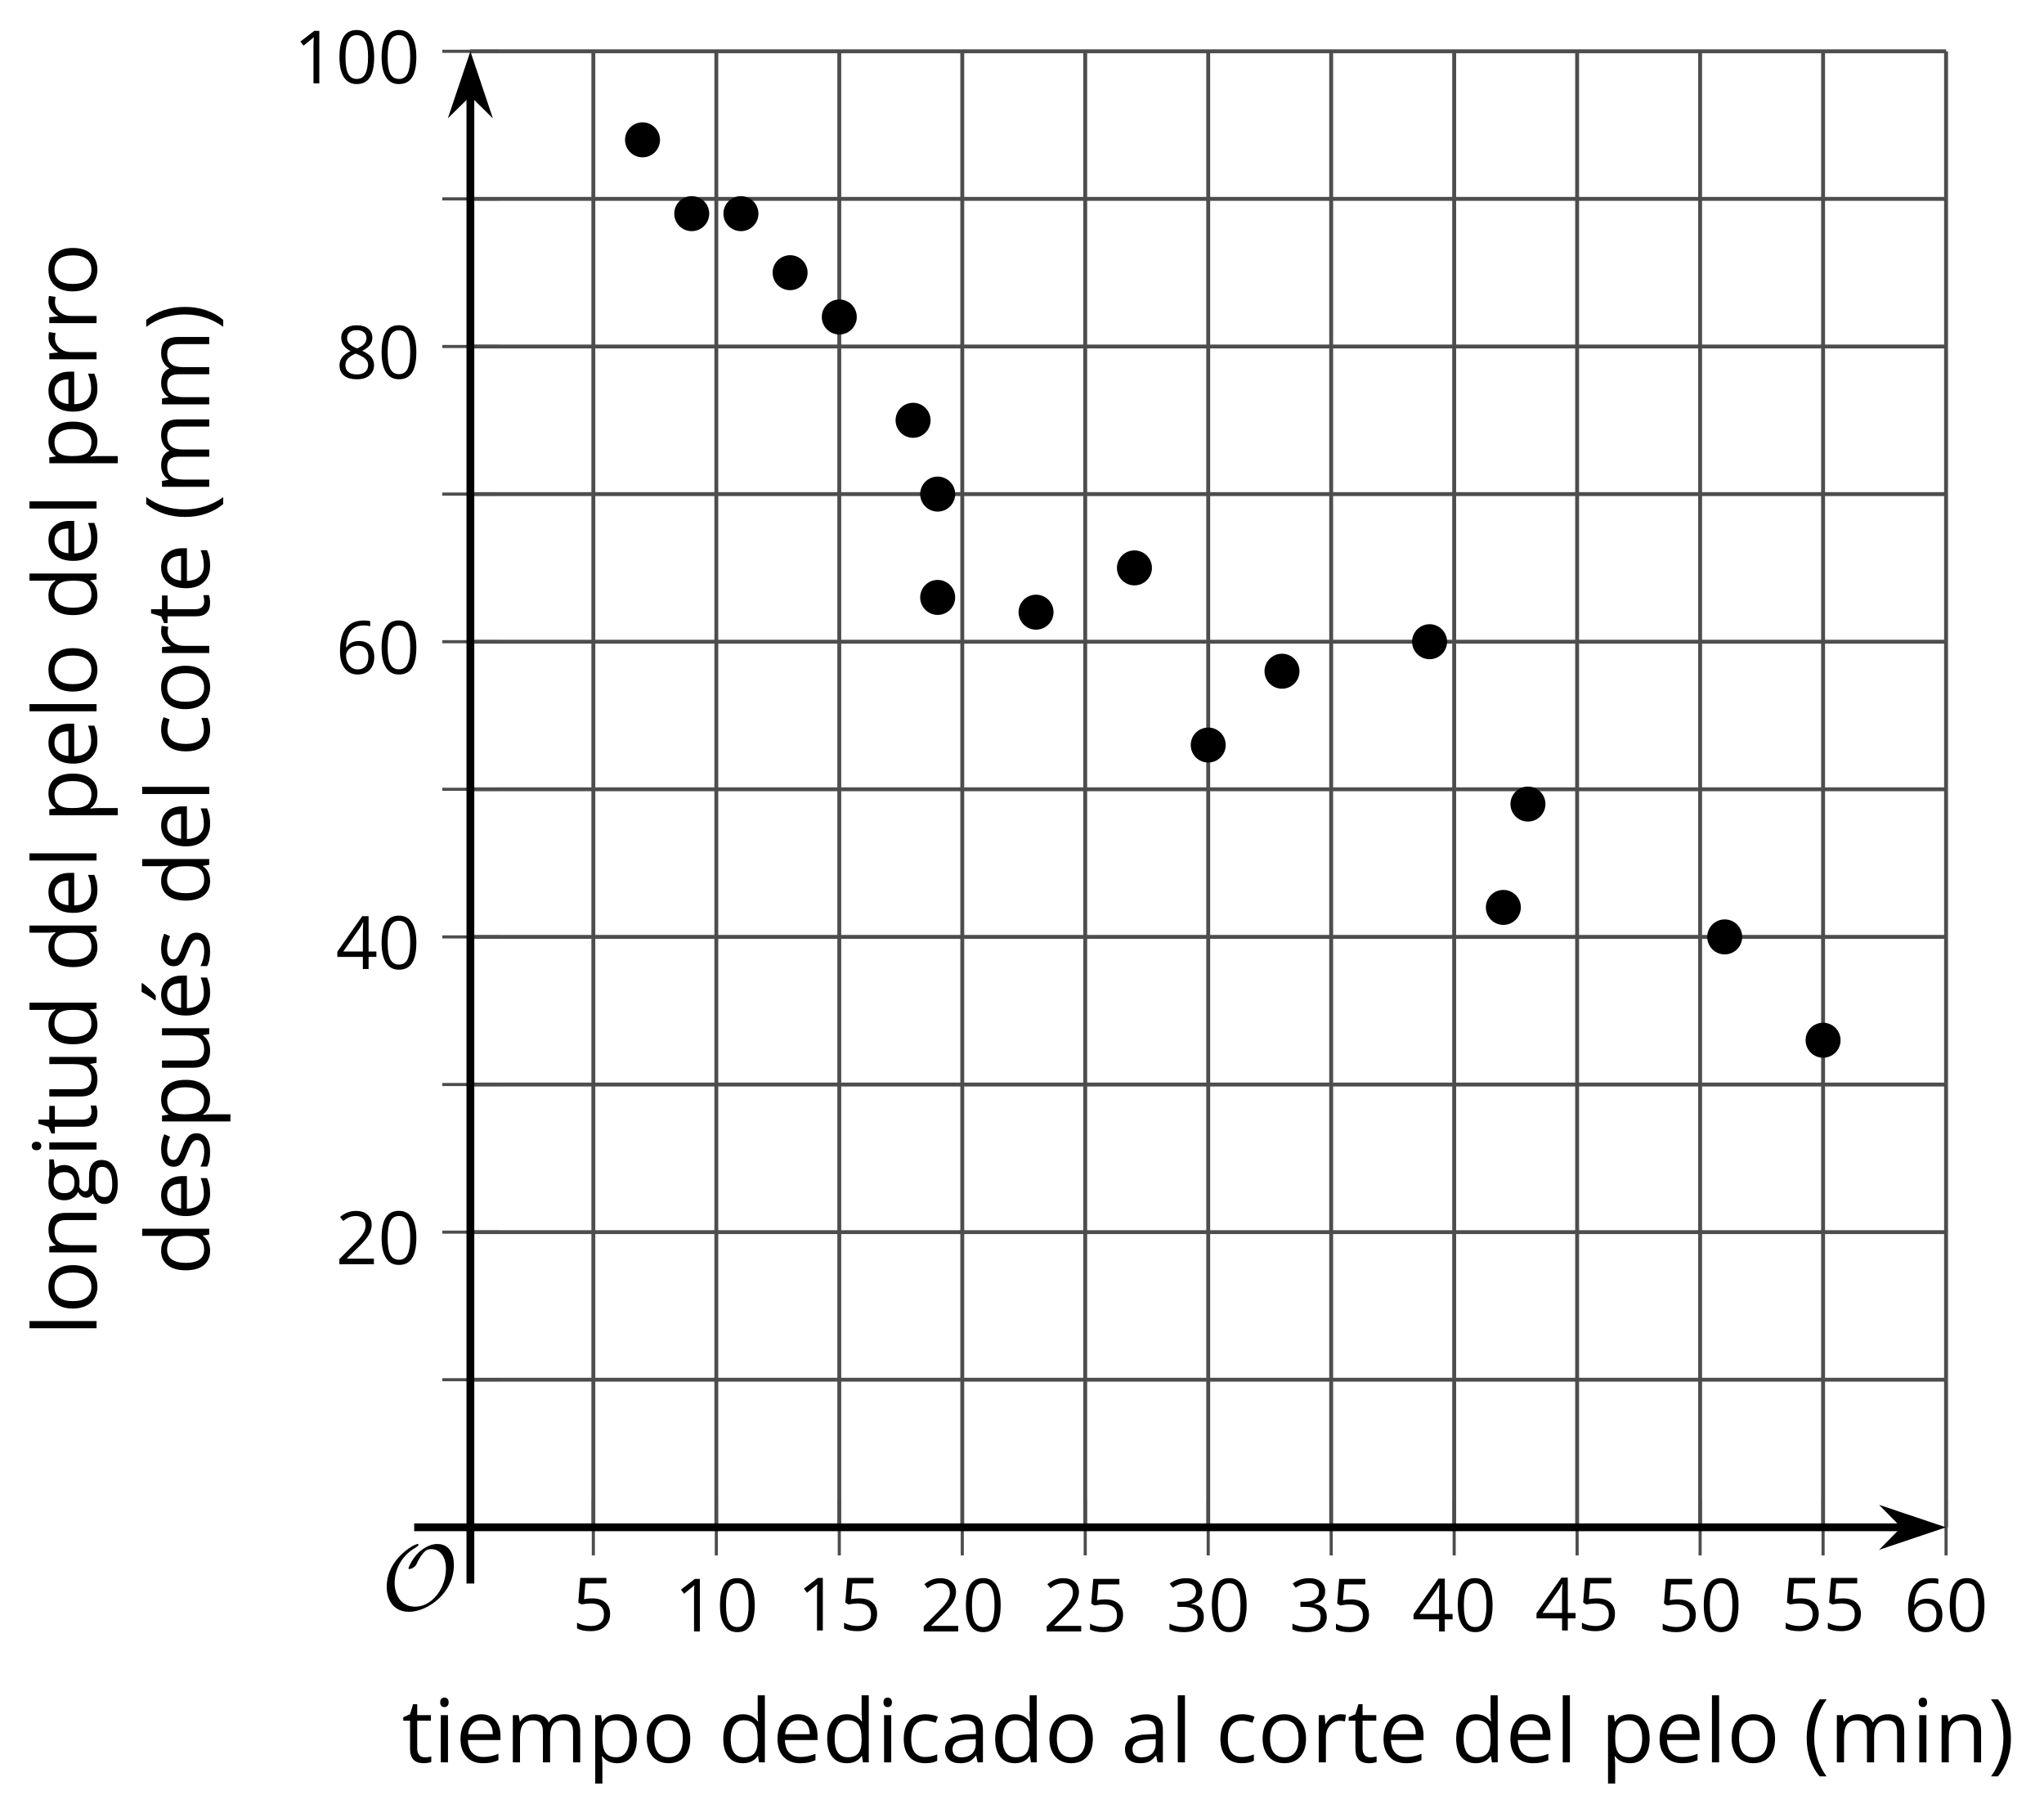 <?xml version='1.0' encoding='UTF-8'?>
<!-- This file was generated by dvisvgm 2.1.3 -->
<svg height='232.399pt' version='1.1' viewBox='-72 -72 262.015 232.399' width='262.015pt' xmlns='http://www.w3.org/2000/svg' xmlns:xlink='http://www.w3.org/1999/xlink'>
<defs>
<path d='M9.289 -5.762C9.289 -7.281 8.62 -8.428 7.161 -8.428C5.918 -8.428 4.866 -7.424 4.782 -7.352C3.826 -6.408 3.467 -5.332 3.467 -5.308C3.467 -5.236 3.527 -5.224 3.587 -5.224C3.814 -5.224 4.005 -5.344 4.184 -5.475C4.399 -5.631 4.411 -5.667 4.543 -5.942C4.651 -6.181 4.926 -6.767 5.368 -7.269C5.655 -7.592 5.894 -7.771 6.372 -7.771C7.532 -7.771 8.273 -6.814 8.273 -5.248C8.273 -2.809 6.539 -0.395 4.328 -0.395C2.63 -0.395 1.698 -1.745 1.698 -3.455C1.698 -5.081 2.534 -6.874 4.28 -7.902C4.399 -7.974 4.758 -8.189 4.758 -8.345C4.758 -8.428 4.663 -8.428 4.639 -8.428C4.22 -8.428 0.681 -6.528 0.681 -2.941C0.681 -1.267 1.554 0.263 3.539 0.263C5.87 0.263 9.289 -2.08 9.289 -5.762Z' id='g0-79'/>
<use id='g7-8' transform='scale(1.2)' xlink:href='#g5-8'/>
<use id='g7-9' transform='scale(1.2)' xlink:href='#g5-9'/>
<use id='g7-65' transform='scale(1.2)' xlink:href='#g5-65'/>
<use id='g7-67' transform='scale(1.2)' xlink:href='#g5-67'/>
<use id='g7-68' transform='scale(1.2)' xlink:href='#g5-68'/>
<use id='g7-69' transform='scale(1.2)' xlink:href='#g5-69'/>
<use id='g7-71' transform='scale(1.2)' xlink:href='#g5-71'/>
<use id='g7-73' transform='scale(1.2)' xlink:href='#g5-73'/>
<use id='g7-76' transform='scale(1.2)' xlink:href='#g5-76'/>
<use id='g7-77' transform='scale(1.2)' xlink:href='#g5-77'/>
<use id='g7-78' transform='scale(1.2)' xlink:href='#g5-78'/>
<use id='g7-79' transform='scale(1.2)' xlink:href='#g5-79'/>
<use id='g7-80' transform='scale(1.2)' xlink:href='#g5-80'/>
<use id='g7-82' transform='scale(1.2)' xlink:href='#g5-82'/>
<use id='g7-83' transform='scale(1.2)' xlink:href='#g5-83'/>
<use id='g7-84' transform='scale(1.2)' xlink:href='#g5-84'/>
<use id='g7-85' transform='scale(1.2)' xlink:href='#g5-85'/>
<use id='g7-168' transform='scale(1.2)' xlink:href='#g5-168'/>
<path d='M0.378 -2.583C0.378 -1.782 0.497 -1.031 0.732 -0.336S1.312 0.971 1.763 1.492H2.5C2.072 0.912 1.745 0.272 1.519 -0.433S1.179 -1.855 1.179 -2.592C1.179 -3.343 1.289 -4.07 1.51 -4.779C1.736 -5.488 2.067 -6.137 2.509 -6.731H1.763C1.317 -6.197 0.971 -5.576 0.737 -4.866C0.497 -4.157 0.378 -3.398 0.378 -2.583Z' id='g5-8'/>
<path d='M2.413 -2.583C2.413 -3.389 2.293 -4.148 2.058 -4.862C1.823 -5.571 1.478 -6.192 1.027 -6.731H0.281C0.723 -6.137 1.054 -5.488 1.28 -4.779C1.501 -4.07 1.611 -3.343 1.611 -2.592C1.611 -1.855 1.496 -1.133 1.271 -0.433C1.045 0.272 0.718 0.916 0.29 1.492H1.027C1.473 0.976 1.819 0.368 2.053 -0.327C2.293 -1.022 2.413 -1.777 2.413 -2.583Z' id='g5-9'/>
<path d='M4.922 -3.375C4.922 -4.498 4.733 -5.355 4.355 -5.948C3.973 -6.542 3.421 -6.837 2.689 -6.837C1.938 -6.837 1.381 -6.552 1.018 -5.985S0.47 -4.549 0.47 -3.375C0.47 -2.238 0.658 -1.377 1.036 -0.792C1.413 -0.203 1.966 0.092 2.689 0.092C3.444 0.092 4.006 -0.193 4.374 -0.769C4.738 -1.344 4.922 -2.21 4.922 -3.375ZM1.243 -3.375C1.243 -4.355 1.358 -5.064 1.588 -5.506C1.819 -5.953 2.187 -6.174 2.689 -6.174C3.2 -6.174 3.568 -5.948 3.794 -5.497C4.024 -5.051 4.139 -4.342 4.139 -3.375S4.024 -1.699 3.794 -1.243C3.568 -0.792 3.2 -0.566 2.689 -0.566C2.187 -0.566 1.819 -0.792 1.588 -1.234C1.358 -1.685 1.243 -2.394 1.243 -3.375Z' id='g5-16'/>
<path d='M3.292 0V-6.731H2.647L0.866 -5.355L1.271 -4.83C1.92 -5.359 2.288 -5.658 2.366 -5.727S2.518 -5.866 2.583 -5.93C2.56 -5.576 2.546 -5.198 2.546 -4.797V0H3.292Z' id='g5-17'/>
<path d='M4.885 0V-0.709H1.423V-0.746L2.896 -2.187C3.554 -2.827 4.001 -3.352 4.24 -3.771S4.599 -4.609 4.599 -5.037C4.599 -5.585 4.42 -6.018 4.061 -6.344C3.702 -6.667 3.204 -6.828 2.574 -6.828C1.842 -6.828 1.169 -6.57 0.548 -6.054L0.953 -5.534C1.262 -5.778 1.538 -5.944 1.786 -6.036C2.04 -6.128 2.302 -6.174 2.583 -6.174C2.97 -6.174 3.273 -6.068 3.49 -5.856C3.706 -5.649 3.817 -5.364 3.817 -5.005C3.817 -4.751 3.775 -4.512 3.688 -4.291S3.471 -3.844 3.301 -3.61S2.772 -2.988 2.233 -2.44L0.46 -0.658V0H4.885Z' id='g5-18'/>
<path d='M4.632 -5.147C4.632 -5.668 4.452 -6.077 4.088 -6.381C3.725 -6.676 3.218 -6.828 2.564 -6.828C2.164 -6.828 1.786 -6.768 1.427 -6.639C1.064 -6.519 0.746 -6.344 0.47 -6.128L0.856 -5.612C1.192 -5.829 1.487 -5.976 1.75 -6.054S2.288 -6.174 2.583 -6.174C2.97 -6.174 3.278 -6.082 3.499 -5.893C3.729 -5.704 3.84 -5.447 3.84 -5.12C3.84 -4.71 3.688 -4.388 3.379 -4.153C3.071 -3.923 2.657 -3.808 2.132 -3.808H1.459V-3.149H2.122C3.407 -3.149 4.047 -2.739 4.047 -1.925C4.047 -1.013 3.467 -0.557 2.302 -0.557C2.007 -0.557 1.694 -0.594 1.363 -0.672C1.036 -0.746 0.723 -0.856 0.433 -0.999V-0.272C0.714 -0.138 0.999 -0.041 1.298 0.009C1.593 0.064 1.92 0.092 2.274 0.092C3.094 0.092 3.725 -0.083 4.171 -0.424C4.618 -0.769 4.839 -1.266 4.839 -1.906C4.839 -2.353 4.71 -2.716 4.448 -2.993S3.785 -3.439 3.246 -3.508V-3.545C3.688 -3.637 4.029 -3.821 4.273 -4.093C4.512 -4.365 4.632 -4.719 4.632 -5.147Z' id='g5-19'/>
<path d='M5.203 -1.547V-2.242H4.204V-6.768H3.393L0.198 -2.215V-1.547H3.471V0H4.204V-1.547H5.203ZM3.471 -2.242H0.962L3.066 -5.235C3.195 -5.428 3.333 -5.672 3.481 -5.967H3.518C3.485 -5.414 3.471 -4.917 3.471 -4.48V-2.242Z' id='g5-20'/>
<path d='M2.564 -4.111C2.215 -4.111 1.865 -4.075 1.51 -4.006L1.68 -6.027H4.374V-6.731H1.027L0.773 -3.582L1.169 -3.329C1.657 -3.416 2.049 -3.462 2.339 -3.462C3.49 -3.462 4.065 -2.993 4.065 -2.053C4.065 -1.57 3.913 -1.202 3.619 -0.948C3.315 -0.695 2.896 -0.566 2.357 -0.566C2.049 -0.566 1.731 -0.608 1.413 -0.681C1.096 -0.764 0.829 -0.87 0.612 -1.008V-0.272C1.013 -0.028 1.588 0.092 2.348 0.092C3.126 0.092 3.739 -0.106 4.18 -0.502C4.627 -0.898 4.848 -1.446 4.848 -2.141C4.848 -2.753 4.646 -3.232 4.236 -3.582C3.831 -3.936 3.273 -4.111 2.564 -4.111Z' id='g5-21'/>
<path d='M0.539 -2.878C0.539 -1.943 0.741 -1.215 1.151 -0.691C1.561 -0.17 2.113 0.092 2.808 0.092C3.458 0.092 3.978 -0.11 4.355 -0.506C4.742 -0.912 4.931 -1.459 4.931 -2.159C4.931 -2.785 4.756 -3.283 4.411 -3.646C4.061 -4.01 3.582 -4.194 2.979 -4.194C2.247 -4.194 1.713 -3.932 1.377 -3.402H1.321C1.358 -4.365 1.565 -5.074 1.948 -5.525C2.33 -5.971 2.878 -6.197 3.6 -6.197C3.904 -6.197 4.176 -6.16 4.411 -6.082V-6.74C4.213 -6.8 3.936 -6.828 3.591 -6.828C2.583 -6.828 1.823 -6.501 1.308 -5.847C0.797 -5.189 0.539 -4.199 0.539 -2.878ZM2.799 -0.557C2.509 -0.557 2.251 -0.635 2.026 -0.797C1.805 -0.958 1.63 -1.174 1.506 -1.446S1.321 -2.012 1.321 -2.33C1.321 -2.546 1.39 -2.753 1.529 -2.951C1.662 -3.149 1.846 -3.306 2.076 -3.421S2.56 -3.591 2.836 -3.591C3.283 -3.591 3.614 -3.462 3.84 -3.209S4.176 -2.606 4.176 -2.159C4.176 -1.639 4.056 -1.243 3.812 -0.967C3.573 -0.695 3.237 -0.557 2.799 -0.557Z' id='g5-22'/>
<path d='M2.689 -6.828C2.086 -6.828 1.602 -6.685 1.243 -6.39C0.879 -6.105 0.7 -5.714 0.7 -5.226C0.7 -4.88 0.792 -4.572 0.976 -4.291C1.16 -4.015 1.464 -3.757 1.888 -3.518C0.948 -3.089 0.479 -2.486 0.479 -1.717C0.479 -1.142 0.672 -0.695 1.059 -0.378C1.446 -0.064 1.998 0.092 2.716 0.092C3.393 0.092 3.927 -0.074 4.319 -0.405C4.71 -0.741 4.903 -1.188 4.903 -1.745C4.903 -2.122 4.788 -2.454 4.558 -2.744C4.328 -3.029 3.941 -3.301 3.393 -3.564C3.844 -3.789 4.171 -4.038 4.378 -4.309S4.687 -4.885 4.687 -5.216C4.687 -5.718 4.507 -6.114 4.148 -6.4S3.301 -6.828 2.689 -6.828ZM1.234 -1.699C1.234 -2.03 1.335 -2.316 1.542 -2.551C1.75 -2.79 2.081 -3.006 2.537 -3.204C3.131 -2.988 3.55 -2.762 3.789 -2.532C4.029 -2.297 4.148 -2.035 4.148 -1.736C4.148 -1.363 4.019 -1.068 3.766 -0.852S3.154 -0.529 2.698 -0.529C2.233 -0.529 1.874 -0.631 1.621 -0.838C1.363 -1.045 1.234 -1.331 1.234 -1.699ZM2.68 -6.206C3.071 -6.206 3.375 -6.114 3.6 -5.93C3.821 -5.75 3.932 -5.502 3.932 -5.193C3.932 -4.913 3.84 -4.664 3.656 -4.452C3.476 -4.24 3.163 -4.042 2.726 -3.858C2.238 -4.061 1.901 -4.263 1.722 -4.466S1.45 -4.913 1.45 -5.193C1.45 -5.502 1.561 -5.746 1.777 -5.93S2.297 -6.206 2.68 -6.206Z' id='g5-24'/>
<path d='M3.913 0H4.48V-3.444C4.48 -4.033 4.337 -4.461 4.042 -4.728C3.757 -4.995 3.31 -5.129 2.707 -5.129C2.408 -5.129 2.113 -5.092 1.814 -5.014C1.519 -4.936 1.248 -4.83 0.999 -4.696L1.234 -4.111C1.763 -4.369 2.242 -4.498 2.661 -4.498C3.034 -4.498 3.306 -4.401 3.481 -4.217C3.646 -4.024 3.734 -3.734 3.734 -3.338V-3.025L2.878 -2.997C1.248 -2.947 0.433 -2.413 0.433 -1.395C0.433 -0.921 0.576 -0.552 0.856 -0.295C1.142 -0.037 1.533 0.092 2.035 0.092C2.408 0.092 2.721 0.037 2.974 -0.074C3.223 -0.189 3.471 -0.401 3.725 -0.718H3.762L3.913 0ZM2.187 -0.539C1.888 -0.539 1.653 -0.612 1.483 -0.755C1.317 -0.898 1.234 -1.11 1.234 -1.386C1.234 -1.74 1.367 -1.998 1.639 -2.164C1.906 -2.334 2.343 -2.426 2.951 -2.449L3.715 -2.482V-2.026C3.715 -1.556 3.582 -1.192 3.306 -0.93C3.039 -0.668 2.661 -0.539 2.187 -0.539Z' id='g5-65'/>
<path d='M2.827 0.092C3.338 0.092 3.766 0.005 4.102 -0.17V-0.847C3.66 -0.668 3.227 -0.576 2.808 -0.576C2.316 -0.576 1.948 -0.741 1.694 -1.073C1.446 -1.404 1.321 -1.878 1.321 -2.5C1.321 -3.808 1.832 -4.461 2.859 -4.461C3.011 -4.461 3.191 -4.438 3.389 -4.392C3.587 -4.351 3.771 -4.296 3.941 -4.227L4.176 -4.876C4.038 -4.945 3.849 -5.009 3.605 -5.06S3.122 -5.138 2.878 -5.138C2.127 -5.138 1.547 -4.908 1.142 -4.448C0.732 -3.987 0.529 -3.333 0.529 -2.491C0.529 -1.667 0.727 -1.031 1.133 -0.58C1.529 -0.134 2.095 0.092 2.827 0.092Z' id='g5-67'/>
<path d='M4.245 -0.677L4.346 0H4.968V-7.164H4.204V-5.111L4.222 -4.756L4.254 -4.392H4.194C3.831 -4.89 3.306 -5.138 2.62 -5.138C1.961 -5.138 1.45 -4.908 1.082 -4.448S0.529 -3.343 0.529 -2.509S0.714 -1.036 1.077 -0.585C1.446 -0.134 1.961 0.092 2.62 0.092C3.324 0.092 3.849 -0.166 4.204 -0.677H4.245ZM2.716 -0.548C2.261 -0.548 1.911 -0.714 1.676 -1.041S1.321 -1.855 1.321 -2.5C1.321 -3.135 1.441 -3.628 1.676 -3.978C1.915 -4.323 2.261 -4.498 2.707 -4.498C3.227 -4.498 3.61 -4.346 3.849 -4.042C4.084 -3.734 4.204 -3.223 4.204 -2.509V-2.348C4.204 -1.717 4.088 -1.257 3.849 -0.976C3.619 -0.691 3.237 -0.548 2.716 -0.548Z' id='g5-68'/>
<path d='M2.942 0.092C3.283 0.092 3.573 0.064 3.812 0.018C4.056 -0.037 4.309 -0.12 4.581 -0.235V-0.916C4.052 -0.691 3.513 -0.576 2.97 -0.576C2.454 -0.576 2.053 -0.727 1.768 -1.036C1.487 -1.344 1.335 -1.791 1.321 -2.385H4.797V-2.868C4.797 -3.55 4.613 -4.098 4.245 -4.512C3.877 -4.931 3.375 -5.138 2.744 -5.138C2.067 -5.138 1.533 -4.899 1.133 -4.42C0.727 -3.941 0.529 -3.297 0.529 -2.482C0.529 -1.676 0.746 -1.045 1.179 -0.589C1.607 -0.134 2.196 0.092 2.942 0.092ZM2.735 -4.498C3.135 -4.498 3.439 -4.369 3.656 -4.116C3.872 -3.858 3.978 -3.49 3.978 -3.006H1.34C1.381 -3.471 1.524 -3.84 1.768 -4.102C2.007 -4.365 2.33 -4.498 2.735 -4.498Z' id='g5-69'/>
<path d='M4.94 -5.046H3.195C2.983 -5.106 2.744 -5.138 2.482 -5.138C1.874 -5.138 1.404 -4.991 1.073 -4.687C0.741 -4.392 0.576 -3.964 0.576 -3.412C0.576 -3.08 0.658 -2.785 0.82 -2.528C0.985 -2.27 1.197 -2.086 1.459 -1.98C1.248 -1.851 1.091 -1.717 0.994 -1.579S0.847 -1.28 0.847 -1.096C0.847 -0.935 0.893 -0.792 0.976 -0.668C1.068 -0.543 1.174 -0.456 1.303 -0.396C0.948 -0.318 0.672 -0.166 0.474 0.06S0.18 0.548 0.18 0.856C0.18 1.303 0.359 1.653 0.718 1.897C1.073 2.141 1.584 2.265 2.242 2.265C3.103 2.265 3.757 2.118 4.204 1.823C4.65 1.533 4.876 1.105 4.876 0.548C4.876 0.11 4.728 -0.226 4.438 -0.456C4.144 -0.686 3.725 -0.801 3.177 -0.801H2.284C2.007 -0.801 1.814 -0.833 1.699 -0.902C1.584 -0.967 1.529 -1.068 1.529 -1.206C1.529 -1.469 1.69 -1.685 2.017 -1.855C2.15 -1.832 2.288 -1.819 2.44 -1.819C3.029 -1.819 3.494 -1.966 3.831 -2.261S4.337 -2.951 4.337 -3.444C4.337 -3.66 4.305 -3.858 4.236 -4.033C4.167 -4.204 4.093 -4.346 4.006 -4.452L4.94 -4.563V-5.046ZM0.916 0.847C0.916 0.539 1.013 0.299 1.206 0.134S1.671 -0.115 2.017 -0.115H2.933C3.398 -0.115 3.715 -0.064 3.886 0.046C4.056 0.147 4.139 0.341 4.139 0.612C4.139 0.939 3.987 1.202 3.674 1.39C3.37 1.584 2.891 1.68 2.251 1.68C1.823 1.68 1.492 1.611 1.262 1.469S0.916 1.119 0.916 0.847ZM1.331 -3.43C1.331 -3.812 1.427 -4.098 1.621 -4.291S2.09 -4.581 2.449 -4.581C3.204 -4.581 3.582 -4.204 3.582 -3.444C3.582 -2.721 3.209 -2.357 2.463 -2.357C2.109 -2.357 1.828 -2.449 1.63 -2.629S1.331 -3.076 1.331 -3.43Z' id='g5-71'/>
<path d='M1.575 0V-5.046H0.81V0H1.575ZM0.746 -6.413C0.746 -6.243 0.787 -6.114 0.875 -6.031C0.962 -5.944 1.068 -5.902 1.197 -5.902C1.321 -5.902 1.427 -5.944 1.515 -6.031C1.602 -6.114 1.648 -6.243 1.648 -6.413S1.602 -6.713 1.515 -6.796S1.321 -6.92 1.197 -6.92C1.068 -6.92 0.962 -6.878 0.875 -6.796C0.787 -6.717 0.746 -6.588 0.746 -6.413Z' id='g5-73'/>
<path d='M1.575 0V-7.164H0.81V0H1.575Z' id='g5-76'/>
<path d='M7.242 0H8.006V-3.292C8.006 -3.936 7.864 -4.406 7.578 -4.696C7.297 -4.991 6.869 -5.138 6.298 -5.138C5.935 -5.138 5.608 -5.06 5.322 -4.908S4.82 -4.544 4.669 -4.282H4.632C4.388 -4.853 3.872 -5.138 3.085 -5.138C2.758 -5.138 2.468 -5.069 2.201 -4.931C1.943 -4.793 1.736 -4.599 1.593 -4.355H1.556L1.432 -5.046H0.81V0H1.575V-2.647C1.575 -3.301 1.685 -3.771 1.906 -4.061C2.132 -4.346 2.482 -4.489 2.96 -4.489C3.324 -4.489 3.596 -4.388 3.766 -4.19C3.936 -3.987 4.024 -3.683 4.024 -3.283V0H4.788V-2.818C4.788 -3.384 4.903 -3.808 5.129 -4.079S5.709 -4.489 6.183 -4.489C6.547 -4.489 6.814 -4.388 6.984 -4.19C7.155 -3.987 7.242 -3.683 7.242 -3.283V0Z' id='g5-77'/>
<path d='M4.263 0H5.028V-3.292C5.028 -3.936 4.876 -4.406 4.567 -4.696C4.259 -4.991 3.803 -5.138 3.195 -5.138C2.85 -5.138 2.532 -5.069 2.251 -4.936C1.971 -4.797 1.75 -4.604 1.593 -4.355H1.556L1.432 -5.046H0.81V0H1.575V-2.647C1.575 -3.306 1.699 -3.775 1.943 -4.061S2.574 -4.489 3.103 -4.489C3.504 -4.489 3.794 -4.388 3.983 -4.185S4.263 -3.674 4.263 -3.264V0Z' id='g5-78'/>
<path d='M5.166 -2.528C5.166 -3.329 4.959 -3.964 4.54 -4.434C4.125 -4.903 3.564 -5.138 2.859 -5.138C2.127 -5.138 1.556 -4.908 1.146 -4.448C0.737 -3.992 0.529 -3.352 0.529 -2.528C0.529 -1.998 0.626 -1.533 0.815 -1.137S1.275 -0.437 1.625 -0.226S2.376 0.092 2.827 0.092C3.559 0.092 4.13 -0.138 4.544 -0.599C4.959 -1.064 5.166 -1.704 5.166 -2.528ZM1.321 -2.528C1.321 -3.177 1.45 -3.669 1.704 -3.996S2.334 -4.489 2.836 -4.489C3.343 -4.489 3.725 -4.323 3.987 -3.987C4.245 -3.656 4.374 -3.168 4.374 -2.528C4.374 -1.878 4.245 -1.39 3.987 -1.05C3.725 -0.718 3.347 -0.548 2.845 -0.548S1.966 -0.718 1.708 -1.054S1.321 -1.883 1.321 -2.528Z' id='g5-79'/>
<path d='M3.158 0.092C3.817 0.092 4.328 -0.138 4.696 -0.599C5.069 -1.054 5.253 -1.699 5.253 -2.528C5.253 -3.352 5.074 -3.996 4.705 -4.452C4.346 -4.908 3.826 -5.138 3.158 -5.138C2.822 -5.138 2.523 -5.078 2.261 -4.954S1.773 -4.632 1.575 -4.355H1.538L1.432 -5.046H0.81V2.265H1.575V0.189C1.575 -0.074 1.556 -0.355 1.519 -0.649H1.575C1.759 -0.396 1.989 -0.212 2.256 -0.092C2.532 0.032 2.832 0.092 3.158 0.092ZM3.048 -4.489C3.494 -4.489 3.844 -4.319 4.088 -3.987C4.337 -3.646 4.461 -3.168 4.461 -2.537C4.461 -1.915 4.337 -1.432 4.088 -1.077C3.844 -0.723 3.504 -0.548 3.066 -0.548C2.546 -0.548 2.164 -0.7 1.929 -1.004C1.694 -1.312 1.575 -1.819 1.575 -2.528V-2.698C1.579 -3.32 1.699 -3.775 1.929 -4.061S2.532 -4.489 3.048 -4.489Z' id='g5-80'/>
<path d='M3.112 -5.138C2.795 -5.138 2.505 -5.051 2.242 -4.871S1.754 -4.438 1.565 -4.111H1.529L1.441 -5.046H0.81V0H1.575V-2.707C1.575 -3.2 1.722 -3.614 2.007 -3.946C2.302 -4.277 2.647 -4.443 3.057 -4.443C3.218 -4.443 3.402 -4.42 3.61 -4.374L3.715 -5.083C3.536 -5.12 3.338 -5.138 3.112 -5.138Z' id='g5-82'/>
<path d='M4.065 -1.377C4.065 -1.713 3.959 -1.989 3.748 -2.21C3.541 -2.431 3.135 -2.652 2.537 -2.868C2.099 -3.029 1.805 -3.154 1.653 -3.241S1.39 -3.416 1.317 -3.513C1.252 -3.61 1.215 -3.725 1.215 -3.858C1.215 -4.056 1.308 -4.213 1.492 -4.328S1.948 -4.498 2.311 -4.498C2.721 -4.498 3.181 -4.392 3.688 -4.185L3.959 -4.807C3.439 -5.028 2.91 -5.138 2.366 -5.138C1.782 -5.138 1.326 -5.018 0.99 -4.779C0.654 -4.544 0.488 -4.217 0.488 -3.808C0.488 -3.577 0.534 -3.379 0.635 -3.214C0.727 -3.048 0.875 -2.901 1.077 -2.772C1.271 -2.638 1.607 -2.486 2.076 -2.311C2.569 -2.122 2.901 -1.957 3.076 -1.814C3.241 -1.676 3.329 -1.51 3.329 -1.312C3.329 -1.05 3.223 -0.856 3.006 -0.727C2.79 -0.603 2.486 -0.539 2.086 -0.539C1.828 -0.539 1.561 -0.576 1.28 -0.645C1.004 -0.714 0.746 -0.81 0.502 -0.935V-0.226C0.875 -0.014 1.4 0.092 2.067 0.092C2.698 0.092 3.191 -0.037 3.541 -0.29S4.065 -0.907 4.065 -1.377Z' id='g5-83'/>
<path d='M2.44 -0.539C2.187 -0.539 1.989 -0.622 1.846 -0.783S1.63 -1.179 1.63 -1.483V-4.452H3.094V-5.046H1.63V-6.215H1.188L0.866 -5.138L0.143 -4.82V-4.452H0.866V-1.45C0.866 -0.424 1.354 0.092 2.33 0.092C2.459 0.092 2.606 0.078 2.762 0.055C2.928 0.028 3.048 -0.005 3.131 -0.046V-0.631C3.057 -0.608 2.956 -0.589 2.832 -0.571C2.707 -0.548 2.574 -0.539 2.44 -0.539Z' id='g5-84'/>
<path d='M1.529 -5.046H0.755V-1.745C0.755 -1.105 0.907 -0.635 1.215 -0.345C1.519 -0.055 1.98 0.092 2.592 0.092C2.947 0.092 3.264 0.028 3.545 -0.106C3.821 -0.239 4.038 -0.428 4.194 -0.677H4.236L4.346 0H4.977V-5.046H4.213V-2.394C4.213 -1.74 4.088 -1.271 3.849 -0.981C3.6 -0.691 3.218 -0.548 2.689 -0.548C2.288 -0.548 1.998 -0.649 1.809 -0.852S1.529 -1.363 1.529 -1.773V-5.046Z' id='g5-85'/>
<path d='M2.942 0.092C3.283 0.092 3.573 0.064 3.812 0.018C4.056 -0.037 4.309 -0.12 4.581 -0.235V-0.916C4.052 -0.691 3.513 -0.576 2.97 -0.576C2.454 -0.576 2.053 -0.727 1.768 -1.036C1.487 -1.344 1.335 -1.791 1.321 -2.385H4.797V-2.868C4.797 -3.55 4.613 -4.098 4.245 -4.512C3.877 -4.931 3.375 -5.138 2.744 -5.138C2.067 -5.138 1.533 -4.899 1.133 -4.42C0.727 -3.941 0.529 -3.297 0.529 -2.482C0.529 -1.676 0.746 -1.045 1.179 -0.589C1.607 -0.134 2.196 0.092 2.942 0.092ZM2.735 -4.498C3.135 -4.498 3.439 -4.369 3.656 -4.116C3.872 -3.858 3.978 -3.49 3.978 -3.006H1.34C1.381 -3.471 1.524 -3.84 1.768 -4.102C2.007 -4.365 2.33 -4.498 2.735 -4.498ZM2.169 -5.829V-5.714H2.68C2.878 -5.875 3.108 -6.1 3.375 -6.39S3.844 -6.929 3.978 -7.127V-7.224H3.048C2.951 -7.026 2.818 -6.791 2.643 -6.519C2.477 -6.248 2.316 -6.018 2.169 -5.829Z' id='g5-168'/>
</defs>
<g id='page1'>
<path d='M4.059 123.742V-65.426M19.824 123.742V-65.426M35.586 123.742V-65.426M51.352 123.742V-65.426M67.113 123.742V-65.426M82.879 123.742V-65.426M98.641 123.742V-65.426M114.407 123.742V-65.426M130.168 123.742V-65.426M145.934 123.742V-65.426M161.696 123.742V-65.426M177.461 123.742V-65.426' fill='none' stroke='#4d4d4d' stroke-linejoin='bevel' stroke-miterlimit='10.037' stroke-width='0.5'/>
<path d='M-11.703 104.824H177.461M-11.703 66.992H177.461M-11.703 29.156H177.461M-11.703 -8.676H177.461M-11.703 -46.512H177.461' fill='none' stroke='#4d4d4d' stroke-linejoin='bevel' stroke-miterlimit='10.037' stroke-width='0.5'/>
<path d='M-11.703 85.91H177.461M-11.703 48.074H177.461M-11.703 10.242H177.461M-11.703 -27.594H177.461M-11.703 -65.426H177.461' fill='none' stroke='#4d4d4d' stroke-linejoin='bevel' stroke-miterlimit='10.037' stroke-width='0.5'/>
<path d='M4.059 127.344V120.14M19.824 127.344V120.14M35.586 127.344V120.14M51.352 127.344V120.14M67.113 127.344V120.14M82.879 127.344V120.14M98.641 127.344V120.14M114.407 127.344V120.14M130.168 127.344V120.14M145.934 127.344V120.14M161.696 127.344V120.14M177.461 127.344V120.14' fill='none' stroke='#4d4d4d' stroke-linejoin='bevel' stroke-miterlimit='10.037' stroke-width='0.4'/>
<path d='M-15.305 104.824H-8.105M-15.305 66.992H-8.105M-15.305 29.156H-8.105M-15.305 -8.676H-8.105M-15.305 -46.512H-8.105' fill='none' stroke='#4d4d4d' stroke-linejoin='bevel' stroke-miterlimit='10.037' stroke-width='0.4'/>
<path d='M-15.305 85.91H-8.105M-15.305 48.074H-8.105M-15.305 10.242H-8.105M-15.305 -27.594H-8.105M-15.305 -65.426H-8.105' fill='none' stroke='#4d4d4d' stroke-linejoin='bevel' stroke-miterlimit='10.037' stroke-width='0.4'/>
<path d='M-11.703 123.742H172.168' fill='none' stroke='#000000' stroke-linejoin='bevel' stroke-miterlimit='10.037' stroke-width='1'/>
<path d='M175.883 123.742L170.695 122L172.414 123.742L170.695 125.488Z'/>
<path d='M175.883 123.742L170.695 122L172.414 123.742L170.695 125.488Z' fill='none' stroke='#000000' stroke-miterlimit='10.037' stroke-width='1'/>
<path d='M-11.703 123.742V-60.133' fill='none' stroke='#000000' stroke-linejoin='bevel' stroke-miterlimit='10.037' stroke-width='1'/>
<path d='M-11.703 -63.852L-13.449 -58.66L-11.703 -60.383L-9.961 -58.66Z'/>
<path d='M-11.703 -63.852L-13.449 -58.66L-11.703 -60.383L-9.961 -58.66Z' fill='none' stroke='#000000' stroke-miterlimit='10.037' stroke-width='1'/>
<g transform='matrix(1 0 0 1 -47.236 49.872)'>
<use x='48.593' xlink:href='#g5-21' y='87.087'/>
</g>
<g transform='matrix(1 0 0 1 -34.174 50)'>
<use x='48.593' xlink:href='#g5-17' y='87.087'/>
<use x='53.997' xlink:href='#g5-16' y='87.087'/>
</g>
<g transform='matrix(1 0 0 1 -18.41 49.872)'>
<use x='48.593' xlink:href='#g5-17' y='87.087'/>
<use x='53.997' xlink:href='#g5-21' y='87.087'/>
</g>
<g transform='matrix(1 0 0 1 -2.647 50)'>
<use x='48.593' xlink:href='#g5-18' y='87.087'/>
<use x='53.997' xlink:href='#g5-16' y='87.087'/>
</g>
<g transform='matrix(1 0 0 1 13.117 50)'>
<use x='48.593' xlink:href='#g5-18' y='87.087'/>
<use x='53.997' xlink:href='#g5-21' y='87.087'/>
</g>
<g transform='matrix(1 0 0 1 28.881 50)'>
<use x='48.593' xlink:href='#g5-19' y='87.087'/>
<use x='53.997' xlink:href='#g5-16' y='87.087'/>
</g>
<g transform='matrix(1 0 0 1 44.644 50)'>
<use x='48.593' xlink:href='#g5-19' y='87.087'/>
<use x='53.997' xlink:href='#g5-21' y='87.087'/>
</g>
<g transform='matrix(1 0 0 1 60.408 50)'>
<use x='48.593' xlink:href='#g5-20' y='87.087'/>
<use x='53.997' xlink:href='#g5-16' y='87.087'/>
</g>
<g transform='matrix(1 0 0 1 76.172 49.872)'>
<use x='48.593' xlink:href='#g5-20' y='87.087'/>
<use x='53.997' xlink:href='#g5-21' y='87.087'/>
</g>
<g transform='matrix(1 0 0 1 91.935 50)'>
<use x='48.593' xlink:href='#g5-21' y='87.087'/>
<use x='53.997' xlink:href='#g5-16' y='87.087'/>
</g>
<g transform='matrix(1 0 0 1 107.699 49.872)'>
<use x='48.593' xlink:href='#g5-21' y='87.087'/>
<use x='53.997' xlink:href='#g5-21' y='87.087'/>
</g>
<g transform='matrix(1 0 0 1 123.463 50)'>
<use x='48.593' xlink:href='#g5-22' y='87.087'/>
<use x='53.997' xlink:href='#g5-16' y='87.087'/>
</g>
<g transform='matrix(1 0 0 1 -77.549 2.933)'>
<use x='48.593' xlink:href='#g5-18' y='87.087'/>
<use x='53.997' xlink:href='#g5-16' y='87.087'/>
</g>
<g transform='matrix(1 0 0 1 -77.549 -34.901)'>
<use x='48.593' xlink:href='#g5-20' y='87.087'/>
<use x='53.997' xlink:href='#g5-16' y='87.087'/>
</g>
<g transform='matrix(1 0 0 1 -77.549 -72.736)'>
<use x='48.593' xlink:href='#g5-22' y='87.087'/>
<use x='53.997' xlink:href='#g5-16' y='87.087'/>
</g>
<g transform='matrix(1 0 0 1 -77.549 -110.57)'>
<use x='48.593' xlink:href='#g5-24' y='87.087'/>
<use x='53.997' xlink:href='#g5-16' y='87.087'/>
</g>
<g transform='matrix(1 0 0 1 -82.954 -148.404)'>
<use x='48.593' xlink:href='#g5-17' y='87.087'/>
<use x='53.997' xlink:href='#g5-16' y='87.087'/>
<use x='59.401' xlink:href='#g5-16' y='87.087'/>
</g>
<path d='M12.355 -54.078C12.355 -55.176 11.465 -56.071 10.363 -56.071C9.266 -56.071 8.371 -55.176 8.371 -54.078C8.371 -52.977 9.266 -52.086 10.363 -52.086C11.465 -52.086 12.355 -52.977 12.355 -54.078Z'/>
<path d='M12.355 -54.078C12.355 -55.176 11.465 -56.071 10.363 -56.071C9.266 -56.071 8.371 -55.176 8.371 -54.078C8.371 -52.977 9.266 -52.086 10.363 -52.086C11.465 -52.086 12.355 -52.977 12.355 -54.078Z' fill='none' stroke='#000000' stroke-linejoin='bevel' stroke-miterlimit='10.037' stroke-width='0.5'/>
<path d='M18.664 -44.617C18.664 -45.719 17.77 -46.61 16.672 -46.61C15.57 -46.61 14.68 -45.719 14.68 -44.617C14.68 -43.52 15.57 -42.625 16.672 -42.625C17.77 -42.625 18.664 -43.52 18.664 -44.617Z'/>
<path d='M18.664 -44.617C18.664 -45.719 17.77 -46.61 16.672 -46.61C15.57 -46.61 14.68 -45.719 14.68 -44.617C14.68 -43.52 15.57 -42.625 16.672 -42.625C17.77 -42.625 18.664 -43.52 18.664 -44.617Z' fill='none' stroke='#000000' stroke-linejoin='bevel' stroke-miterlimit='10.037' stroke-width='0.5'/>
<path d='M24.969 -44.617C24.969 -45.719 24.078 -46.61 22.977 -46.61S20.984 -45.719 20.984 -44.617C20.984 -43.52 21.875 -42.625 22.977 -42.625S24.969 -43.52 24.969 -44.617Z'/>
<path d='M24.969 -44.617C24.969 -45.719 24.078 -46.61 22.977 -46.61S20.984 -45.719 20.984 -44.617C20.984 -43.52 21.875 -42.625 22.977 -42.625S24.969 -43.52 24.969 -44.617Z' fill='none' stroke='#000000' stroke-linejoin='bevel' stroke-miterlimit='10.037' stroke-width='0.5'/>
<path d='M31.273 -37.051C31.273 -38.153 30.383 -39.043 29.281 -39.043C28.18 -39.043 27.289 -38.153 27.289 -37.051C27.289 -35.949 28.18 -35.059 29.281 -35.059C30.383 -35.059 31.273 -35.949 31.273 -37.051Z'/>
<path d='M31.273 -37.051C31.273 -38.153 30.383 -39.043 29.281 -39.043C28.18 -39.043 27.289 -38.153 27.289 -37.051C27.289 -35.949 28.18 -35.059 29.281 -35.059C30.383 -35.059 31.273 -35.949 31.273 -37.051Z' fill='none' stroke='#000000' stroke-linejoin='bevel' stroke-miterlimit='10.037' stroke-width='0.5'/>
<path d='M37.578 -31.375C37.578 -32.477 36.688 -33.367 35.586 -33.367C34.484 -33.367 33.594 -32.477 33.594 -31.375C33.594 -30.278 34.484 -29.383 35.586 -29.383C36.688 -29.383 37.578 -30.278 37.578 -31.375Z'/>
<path d='M37.578 -31.375C37.578 -32.477 36.688 -33.367 35.586 -33.367C34.484 -33.367 33.594 -32.477 33.594 -31.375C33.594 -30.278 34.484 -29.383 35.586 -29.383C36.688 -29.383 37.578 -30.278 37.578 -31.375Z' fill='none' stroke='#000000' stroke-linejoin='bevel' stroke-miterlimit='10.037' stroke-width='0.5'/>
<path d='M47.039 -18.133C47.039 -19.235 46.145 -20.129 45.047 -20.129C43.945 -20.129 43.051 -19.235 43.051 -18.133C43.051 -17.035 43.945 -16.141 45.047 -16.141C46.145 -16.141 47.039 -17.035 47.039 -18.133Z'/>
<path d='M47.039 -18.133C47.039 -19.235 46.145 -20.129 45.047 -20.129C43.945 -20.129 43.051 -19.235 43.051 -18.133C43.051 -17.035 43.945 -16.141 45.047 -16.141C46.145 -16.141 47.039 -17.035 47.039 -18.133Z' fill='none' stroke='#000000' stroke-linejoin='bevel' stroke-miterlimit='10.037' stroke-width='0.5'/>
<path d='M50.191 -8.676C50.191 -9.778 49.297 -10.668 48.199 -10.668C47.098 -10.668 46.207 -9.778 46.207 -8.676C46.207 -7.574 47.098 -6.684 48.199 -6.684C49.297 -6.684 50.191 -7.574 50.191 -8.676Z'/>
<path d='M50.191 -8.676C50.191 -9.778 49.297 -10.668 48.199 -10.668C47.098 -10.668 46.207 -9.778 46.207 -8.676C46.207 -7.574 47.098 -6.684 48.199 -6.684C49.297 -6.684 50.191 -7.574 50.191 -8.676Z' fill='none' stroke='#000000' stroke-linejoin='bevel' stroke-miterlimit='10.037' stroke-width='0.5'/>
<path d='M50.191 4.566C50.191 3.465 49.297 2.574 48.199 2.574C47.098 2.574 46.207 3.465 46.207 4.566C46.207 5.668 47.098 6.558 48.199 6.558C49.297 6.558 50.191 5.668 50.191 4.566Z'/>
<path d='M50.191 4.566C50.191 3.465 49.297 2.574 48.199 2.574C47.098 2.574 46.207 3.465 46.207 4.566C46.207 5.668 47.098 6.558 48.199 6.558C49.297 6.558 50.191 5.668 50.191 4.566Z' fill='none' stroke='#000000' stroke-linejoin='bevel' stroke-miterlimit='10.037' stroke-width='0.5'/>
<path d='M62.801 6.457C62.801 5.355 61.91 4.465 60.809 4.465C59.707 4.465 58.816 5.355 58.816 6.457C58.816 7.558 59.707 8.449 60.809 8.449C61.91 8.449 62.801 7.558 62.801 6.457Z'/>
<path d='M62.801 6.457C62.801 5.355 61.91 4.465 60.809 4.465C59.707 4.465 58.816 5.355 58.816 6.457C58.816 7.558 59.707 8.449 60.809 8.449C61.91 8.449 62.801 7.558 62.801 6.457Z' fill='none' stroke='#000000' stroke-linejoin='bevel' stroke-miterlimit='10.037' stroke-width='0.5'/>
<path d='M75.414 0.781C75.414 -0.317 74.52 -1.211 73.418 -1.211C72.32 -1.211 71.426 -0.317 71.426 0.781C71.426 1.883 72.32 2.773 73.418 2.773C74.52 2.773 75.414 1.883 75.414 0.781Z'/>
<path d='M75.414 0.781C75.414 -0.317 74.52 -1.211 73.418 -1.211C72.32 -1.211 71.426 -0.317 71.426 0.781C71.426 1.883 72.32 2.773 73.418 2.773C74.52 2.773 75.414 1.883 75.414 0.781Z' fill='none' stroke='#000000' stroke-linejoin='bevel' stroke-miterlimit='10.037' stroke-width='0.5'/>
<path d='M84.871 23.484C84.871 22.383 83.977 21.492 82.879 21.492C81.777 21.492 80.887 22.383 80.887 23.484C80.887 24.582 81.777 25.476 82.879 25.476C83.977 25.476 84.871 24.582 84.871 23.484Z'/>
<path d='M84.871 23.484C84.871 22.383 83.977 21.492 82.879 21.492C81.777 21.492 80.887 22.383 80.887 23.484C80.887 24.582 81.777 25.476 82.879 25.476C83.977 25.476 84.871 24.582 84.871 23.484Z' fill='none' stroke='#000000' stroke-linejoin='bevel' stroke-miterlimit='10.037' stroke-width='0.5'/>
<path d='M94.328 14.023C94.328 12.926 93.438 12.031 92.336 12.031C91.235 12.031 90.344 12.926 90.344 14.023C90.344 15.125 91.235 16.015 92.336 16.015C93.438 16.015 94.328 15.125 94.328 14.023Z'/>
<path d='M94.328 14.023C94.328 12.926 93.438 12.031 92.336 12.031C91.235 12.031 90.344 12.926 90.344 14.023C90.344 15.125 91.235 16.015 92.336 16.015C93.438 16.015 94.328 15.125 94.328 14.023Z' fill='none' stroke='#000000' stroke-linejoin='bevel' stroke-miterlimit='10.037' stroke-width='0.5'/>
<path d='M113.246 10.242C113.246 9.14 112.352 8.25 111.254 8.25C110.153 8.25 109.262 9.14 109.262 10.242C109.262 11.34 110.153 12.234 111.254 12.234C112.352 12.234 113.246 11.34 113.246 10.242Z'/>
<path d='M113.246 10.242C113.246 9.14 112.352 8.25 111.254 8.25C110.153 8.25 109.262 9.14 109.262 10.242C109.262 11.34 110.153 12.234 111.254 12.234C112.352 12.234 113.246 11.34 113.246 10.242Z' fill='none' stroke='#000000' stroke-linejoin='bevel' stroke-miterlimit='10.037' stroke-width='0.5'/>
<path d='M122.703 44.293C122.703 43.191 121.813 42.301 120.711 42.301C119.61 42.301 118.719 43.191 118.719 44.293C118.719 45.39 119.61 46.285 120.711 46.285C121.813 46.285 122.703 45.39 122.703 44.293Z'/>
<path d='M122.703 44.293C122.703 43.191 121.813 42.301 120.711 42.301C119.61 42.301 118.719 43.191 118.719 44.293C118.719 45.39 119.61 46.285 120.711 46.285C121.813 46.285 122.703 45.39 122.703 44.293Z' fill='none' stroke='#000000' stroke-linejoin='bevel' stroke-miterlimit='10.037' stroke-width='0.5'/>
<path d='M125.856 31.051C125.856 29.949 124.965 29.058 123.864 29.058C122.762 29.058 121.871 29.949 121.871 31.051C121.871 32.148 122.762 33.043 123.864 33.043C124.965 33.043 125.856 32.148 125.856 31.051Z'/>
<path d='M125.856 31.051C125.856 29.949 124.965 29.058 123.864 29.058C122.762 29.058 121.871 29.949 121.871 31.051C121.871 32.148 122.762 33.043 123.864 33.043C124.965 33.043 125.856 32.148 125.856 31.051Z' fill='none' stroke='#000000' stroke-linejoin='bevel' stroke-miterlimit='10.037' stroke-width='0.5'/>
<path d='M151.078 48.074C151.078 46.972 150.188 46.082 149.086 46.082C147.985 46.082 147.094 46.972 147.094 48.074C147.094 49.176 147.985 50.066 149.086 50.066C150.188 50.066 151.078 49.176 151.078 48.074Z'/>
<path d='M151.078 48.074C151.078 46.972 150.188 46.082 149.086 46.082C147.985 46.082 147.094 46.972 147.094 48.074C147.094 49.176 147.985 50.066 149.086 50.066C150.188 50.066 151.078 49.176 151.078 48.074Z' fill='none' stroke='#000000' stroke-linejoin='bevel' stroke-miterlimit='10.037' stroke-width='0.5'/>
<path d='M163.688 61.316C163.688 60.215 162.797 59.324 161.696 59.324C160.598 59.324 159.703 60.215 159.703 61.316C159.703 62.418 160.598 63.308 161.696 63.308C162.797 63.308 163.688 62.418 163.688 61.316Z'/>
<path d='M163.688 61.316C163.688 60.215 162.797 59.324 161.696 59.324C160.598 59.324 159.703 60.215 159.703 61.316C159.703 62.418 160.598 63.308 161.696 63.308C162.797 63.308 163.688 62.418 163.688 61.316Z' fill='none' stroke='#000000' stroke-linejoin='bevel' stroke-miterlimit='10.037' stroke-width='0.5'/>
<g transform='matrix(1 0 0 1 -71.702 47.221)'>
<use x='48.593' xlink:href='#g0-79' y='87.087'/>
</g>
<path d='M-11.703 130.945V123.742' fill='none' stroke='#000000' stroke-linejoin='bevel' stroke-miterlimit='10.037' stroke-width='1'/>
<path d='M-18.906 123.742H-11.703' fill='none' stroke='#000000' stroke-linejoin='bevel' stroke-miterlimit='10.037' stroke-width='1'/>
<g transform='matrix(1 0 0 1 -69.068 66.779)'>
<use x='48.593' xlink:href='#g7-84' y='87.087'/>
<use x='52.602' xlink:href='#g7-73' y='87.087'/>
<use x='55.464' xlink:href='#g7-69' y='87.087'/>
<use x='61.836' xlink:href='#g7-77' y='87.087'/>
<use x='72.398' xlink:href='#g7-80' y='87.087'/>
<use x='79.349' xlink:href='#g7-79' y='87.087'/>
<use x='89.15' xlink:href='#g7-68' y='87.087'/>
<use x='96.101' xlink:href='#g7-69' y='87.087'/>
<use x='102.472' xlink:href='#g7-68' y='87.087'/>
<use x='109.423' xlink:href='#g7-73' y='87.087'/>
<use x='112.285' xlink:href='#g7-67' y='87.087'/>
<use x='117.691' xlink:href='#g7-65' y='87.087'/>
<use x='124.006' xlink:href='#g7-68' y='87.087'/>
<use x='130.957' xlink:href='#g7-79' y='87.087'/>
<use x='140.758' xlink:href='#g7-65' y='87.087'/>
<use x='147.073' xlink:href='#g7-76' y='87.087'/>
<use x='152.876' xlink:href='#g7-67' y='87.087'/>
<use x='158.282' xlink:href='#g7-79' y='87.087'/>
<use x='165.142' xlink:href='#g7-82' y='87.087'/>
<use x='169.776' xlink:href='#g7-84' y='87.087'/>
<use x='173.785' xlink:href='#g7-69' y='87.087'/>
<use x='183.098' xlink:href='#g7-68' y='87.087'/>
<use x='190.049' xlink:href='#g7-69' y='87.087'/>
<use x='196.42' xlink:href='#g7-76' y='87.087'/>
<use x='202.224' xlink:href='#g7-80' y='87.087'/>
<use x='209.175' xlink:href='#g7-69' y='87.087'/>
<use x='215.546' xlink:href='#g7-76' y='87.087'/>
<use x='218.408' xlink:href='#g7-79' y='87.087'/>
<use x='228.21' xlink:href='#g7-8' y='87.087'/>
<use x='231.56' xlink:href='#g7-77' y='87.087'/>
<use x='242.122' xlink:href='#g7-73' y='87.087'/>
<use x='244.985' xlink:href='#g7-78' y='87.087'/>
<use x='251.947' xlink:href='#g7-9' y='87.087'/>
</g>
<g transform='matrix(0 -1 1 0 -132.265 147.793)'>
<use x='48.593' xlink:href='#g7-76' y='72.641'/>
<use x='51.455' xlink:href='#g7-79' y='72.641'/>
<use x='58.315' xlink:href='#g7-78' y='72.641'/>
<use x='65.277' xlink:href='#g7-71' y='72.641'/>
<use x='71.489' xlink:href='#g7-73' y='72.641'/>
<use x='74.351' xlink:href='#g7-84' y='72.641'/>
<use x='78.361' xlink:href='#g7-85' y='72.641'/>
<use x='85.323' xlink:href='#g7-68' y='72.641'/>
<use x='95.215' xlink:href='#g7-68' y='72.641'/>
<use x='102.166' xlink:href='#g7-69' y='72.641'/>
<use x='108.537' xlink:href='#g7-76' y='72.641'/>
<use x='114.341' xlink:href='#g7-80' y='72.641'/>
<use x='121.291' xlink:href='#g7-69' y='72.641'/>
<use x='127.663' xlink:href='#g7-76' y='72.641'/>
<use x='130.525' xlink:href='#g7-79' y='72.641'/>
<use x='140.326' xlink:href='#g7-68' y='72.641'/>
<use x='147.277' xlink:href='#g7-69' y='72.641'/>
<use x='153.649' xlink:href='#g7-76' y='72.641'/>
<use x='159.452' xlink:href='#g7-80' y='72.641'/>
<use x='166.403' xlink:href='#g7-69' y='72.641'/>
<use x='172.774' xlink:href='#g7-82' y='72.641'/>
<use x='177.408' xlink:href='#g7-82' y='72.641'/>
<use x='181.815' xlink:href='#g7-79' y='72.641'/>
<use x='56.356' xlink:href='#g7-68' y='87.087'/>
<use x='63.306' xlink:href='#g7-69' y='87.087'/>
<use x='69.678' xlink:href='#g7-83' y='87.087'/>
<use x='75.095' xlink:href='#g7-80' y='87.087'/>
<use x='82.046' xlink:href='#g7-85' y='87.087'/>
<use x='89.008' xlink:href='#g7-168' y='87.087'/>
<use x='95.38' xlink:href='#g7-83' y='87.087'/>
<use x='103.739' xlink:href='#g7-68' y='87.087'/>
<use x='110.689' xlink:href='#g7-69' y='87.087'/>
<use x='117.061' xlink:href='#g7-76' y='87.087'/>
<use x='122.864' xlink:href='#g7-67' y='87.087'/>
<use x='128.271' xlink:href='#g7-79' y='87.087'/>
<use x='135.13' xlink:href='#g7-82' y='87.087'/>
<use x='139.764' xlink:href='#g7-84' y='87.087'/>
<use x='143.773' xlink:href='#g7-69' y='87.087'/>
<use x='153.086' xlink:href='#g7-8' y='87.087'/>
<use x='156.437' xlink:href='#g7-77' y='87.087'/>
<use x='166.999' xlink:href='#g7-77' y='87.087'/>
<use x='177.562' xlink:href='#g7-9' y='87.087'/>
</g>
</g>
</svg>